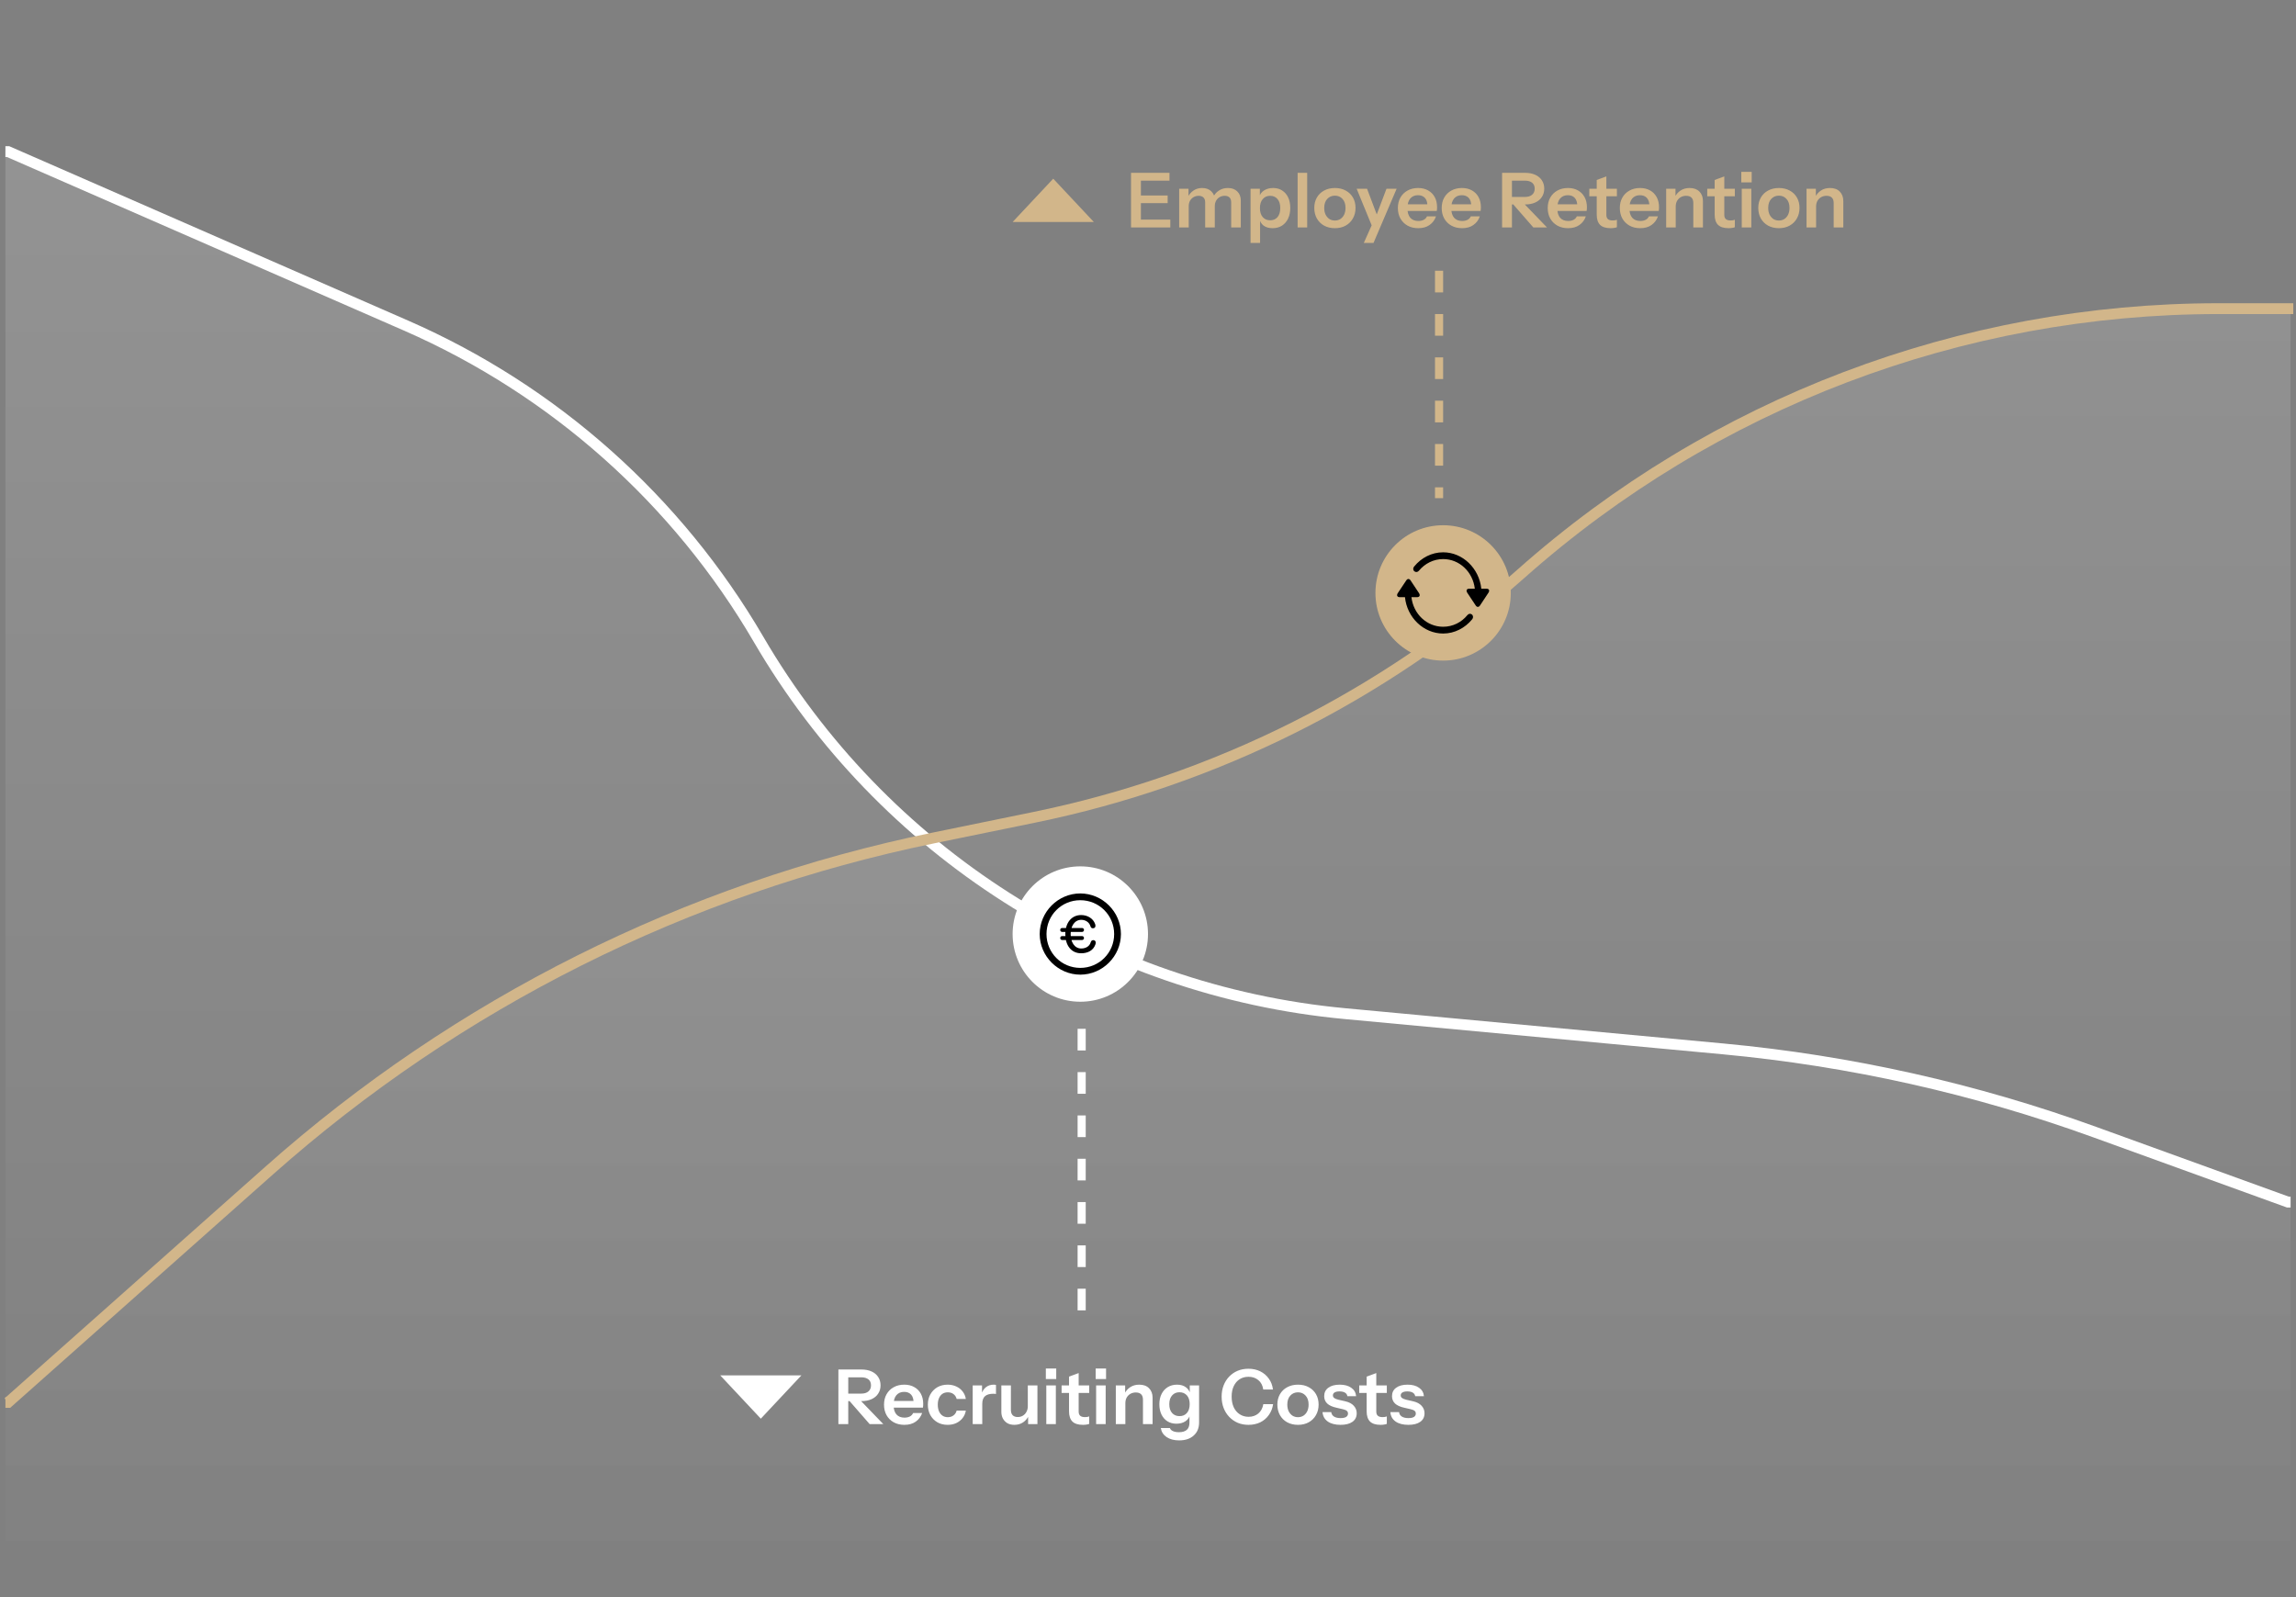 <?xml version="1.0" encoding="utf-8"?>
<svg xmlns="http://www.w3.org/2000/svg" fill="none" height="295" viewBox="0 0 424 295" width="424">
<rect x="0" y="0" width="424" height="295" fill="#808080" stroke="none"/>
<path d="M1 28L77.013 62.109C103.681 74.075 125.986 94.01 140.86 119.172C164.16 158.588 205.101 184.285 250.726 188.131L315.444 193.587C338.385 195.521 360.98 200.411 382.669 208.135L423 222.5V295H1V28Z" fill="url(#paint0_linear_1028_33012)" fill-opacity="0.15"/>
<path d="M1 28H1.5L75.004 60.138C102.294 72.07 125.087 92.364 140.095 118.091C162.943 157.26 203.289 182.997 248.44 187.206L318.213 193.711C341.642 195.895 364.697 201.057 386.821 209.073L422.5 222H423" stroke="white" stroke-width="2"/>
<path d="M1 259.5L49.881 216.055C84.561 185.231 126.758 164.098 172.214 154.789L191.58 150.822C224.59 144.062 255.218 128.671 280.342 106.218C313.409 76.668 355.745 59.573 400.059 57.877L423 57V295H1V259.5Z" fill="url(#paint1_linear_1028_33012)" fill-opacity="0.15"/>
<path d="M1 259H1.5L49.719 216.17C84.506 185.27 126.824 164.085 172.407 154.749L190.999 150.941C224.397 144.101 255.402 128.581 280.892 105.943C316.392 74.414 362.224 57 409.704 57H423.5" stroke="#D2B68A" stroke-width="2"/>
<path d="M194.5 33L202 41H194.5H187L194.5 33Z" fill="#D2B68A"/>
<path d="M140.5 262L148 254H140.5H133L140.5 262Z" fill="white"/>
<circle cx="266.5" cy="109.5" fill="#D2B68A" r="12.5"/>
<path d="M258.14 109.522C257.869 109.926 257.994 110.287 258.494 110.287H259.454C259.829 114.029 262.88 117 266.502 117C268.622 117 270.54 115.978 271.847 114.39C272.104 114.074 272.07 113.677 271.799 113.471C271.527 113.265 271.194 113.338 270.971 113.61C269.894 114.927 268.295 115.75 266.502 115.75C263.471 115.75 261.004 113.375 260.649 110.287H261.685C262.178 110.287 262.304 109.926 262.039 109.529L260.482 107.184C260.26 106.846 259.926 106.838 259.697 107.184L258.14 109.522ZM261.164 104.61C260.899 104.926 260.934 105.316 261.212 105.522C261.483 105.728 261.81 105.662 262.039 105.39C263.124 104.081 264.722 103.25 266.502 103.25C269.526 103.25 271.993 105.625 272.355 108.721H271.319C270.825 108.721 270.7 109.074 270.964 109.478L272.521 111.824C272.744 112.162 273.077 112.169 273.307 111.824L274.857 109.485C275.135 109.074 275.003 108.721 274.502 108.721H273.55C273.168 104.978 270.123 102 266.502 102C264.382 102 262.47 103.015 261.164 104.61Z" fill="black"/>
<circle cx="199.5" cy="172.5" fill="white" r="12.5"/>
<path d="M199.5 180C203.603 180 207 176.596 207 172.5C207 168.397 203.596 165 199.493 165C195.397 165 192 168.397 192 172.5C192 176.596 195.404 180 199.5 180ZM199.5 178.75C196.029 178.75 193.257 175.971 193.257 172.5C193.257 169.029 196.022 166.25 199.493 166.25C202.963 166.25 205.75 169.029 205.75 172.5C205.75 175.971 202.971 178.75 199.5 178.75Z" fill="black"/>
<path d="M199.649 176.051C200.899 176.051 201.892 175.522 202.274 174.448C202.318 174.33 202.348 174.205 202.348 174.073C202.348 173.808 202.164 173.625 201.899 173.625C201.649 173.625 201.502 173.764 201.421 174.014C201.216 174.764 200.495 175.169 199.679 175.169C198.407 175.169 197.716 173.948 197.716 172.514C197.716 171.08 198.421 169.875 199.679 169.875C200.436 169.875 201.142 170.294 201.37 171.051C201.458 171.33 201.583 171.433 201.841 171.433C202.12 171.433 202.296 171.257 202.296 170.985C202.296 170.86 202.267 170.735 202.223 170.617C201.863 169.625 200.848 168.992 199.649 168.992C197.877 168.992 196.73 170.419 196.73 172.514C196.73 174.544 197.782 176.051 199.649 176.051ZM196.149 172.11H199.818C200.024 172.11 200.179 171.948 200.179 171.75C200.179 171.529 200.024 171.382 199.818 171.382H196.149C195.943 171.382 195.789 171.529 195.789 171.75C195.789 171.948 195.943 172.11 196.149 172.11ZM196.149 173.602H199.818C200.024 173.602 200.179 173.441 200.179 173.235C200.179 173.022 200.024 172.875 199.818 172.875H196.149C195.943 172.875 195.789 173.022 195.789 173.235C195.789 173.441 195.943 173.602 196.149 173.602Z" fill="black"/>
<line stroke="white" stroke-dasharray="4 4" stroke-width="1.5" x1="199.75" x2="199.75" y1="190" y2="244"/>
<line stroke="#D2B68A" stroke-dasharray="4 4" stroke-width="1.5" x1="265.75" x2="265.75" y1="50" y2="92"/>
<path d="M208.868 42V31.92H210.688V42H208.868ZM209.736 42V40.558H216.12V42H209.736ZM209.736 37.52V36.106H215.63V37.52H209.736ZM209.736 33.362V31.92H215.966V33.362H209.736ZM217.756 42V34.86H219.478V36.54H219.52V42H217.756ZM222.558 42V37.394C222.558 36.974 222.451 36.666 222.236 36.47C222.031 36.265 221.737 36.162 221.354 36.162C221.018 36.162 220.71 36.241 220.43 36.4C220.15 36.559 219.926 36.783 219.758 37.072C219.6 37.361 219.52 37.697 219.52 38.08L219.338 36.442C219.581 35.919 219.931 35.504 220.388 35.196C220.846 34.879 221.378 34.72 221.984 34.72C222.712 34.72 223.286 34.93 223.706 35.35C224.126 35.761 224.336 36.293 224.336 36.946V42H222.558ZM227.36 42V37.394C227.36 36.974 227.258 36.666 227.052 36.47C226.847 36.265 226.553 36.162 226.17 36.162C225.825 36.162 225.512 36.241 225.232 36.4C224.952 36.559 224.733 36.783 224.574 37.072C224.416 37.361 224.336 37.697 224.336 38.08L224.028 36.442C224.262 35.919 224.616 35.504 225.092 35.196C225.568 34.879 226.119 34.72 226.744 34.72C227.491 34.72 228.074 34.935 228.494 35.364C228.924 35.784 229.138 36.344 229.138 37.044V42H227.36ZM235.01 42.14C234.329 42.14 233.773 41.981 233.344 41.664C232.924 41.337 232.663 40.889 232.56 40.32L232.7 40.306V44.87H230.936V34.86H232.658V36.47L232.518 36.442C232.649 35.91 232.947 35.49 233.414 35.182C233.881 34.874 234.45 34.72 235.122 34.72C235.757 34.72 236.307 34.874 236.774 35.182C237.25 35.481 237.619 35.905 237.88 36.456C238.141 37.007 238.272 37.655 238.272 38.402C238.272 39.158 238.137 39.816 237.866 40.376C237.595 40.936 237.217 41.37 236.732 41.678C236.247 41.986 235.673 42.14 235.01 42.14ZM234.562 40.684C235.131 40.684 235.584 40.488 235.92 40.096C236.256 39.695 236.424 39.135 236.424 38.416C236.424 37.697 236.251 37.142 235.906 36.75C235.57 36.358 235.117 36.162 234.548 36.162C233.988 36.162 233.535 36.363 233.19 36.764C232.845 37.156 232.672 37.711 232.672 38.43C232.672 39.149 232.845 39.704 233.19 40.096C233.535 40.488 233.993 40.684 234.562 40.684ZM239.631 42V31.92H241.395V42H239.631ZM246.516 42.14C245.76 42.14 245.093 41.981 244.514 41.664C243.945 41.347 243.501 40.908 243.184 40.348C242.867 39.779 242.708 39.13 242.708 38.402C242.708 37.674 242.867 37.035 243.184 36.484C243.501 35.933 243.945 35.504 244.514 35.196C245.093 34.879 245.76 34.72 246.516 34.72C247.281 34.72 247.949 34.879 248.518 35.196C249.087 35.504 249.531 35.933 249.848 36.484C250.165 37.035 250.324 37.674 250.324 38.402C250.324 39.13 250.161 39.779 249.834 40.348C249.517 40.908 249.073 41.347 248.504 41.664C247.935 41.981 247.272 42.14 246.516 42.14ZM246.516 40.726C246.889 40.726 247.225 40.633 247.524 40.446C247.823 40.25 248.056 39.979 248.224 39.634C248.392 39.279 248.476 38.864 248.476 38.388C248.476 37.688 248.289 37.137 247.916 36.736C247.552 36.335 247.085 36.134 246.516 36.134C245.947 36.134 245.475 36.335 245.102 36.736C244.729 37.137 244.542 37.688 244.542 38.388C244.542 38.864 244.626 39.279 244.794 39.634C244.971 39.979 245.205 40.25 245.494 40.446C245.793 40.633 246.133 40.726 246.516 40.726ZM251.851 44.87L253.699 40.726L254.021 40.194L256.037 34.86H257.913L253.643 44.87H251.851ZM253.433 41.93L250.535 34.86H252.453L254.875 41.272L253.433 41.93ZM261.91 42.14C261.154 42.14 260.491 41.981 259.922 41.664C259.362 41.347 258.923 40.908 258.606 40.348C258.298 39.788 258.144 39.144 258.144 38.416C258.144 37.688 258.298 37.049 258.606 36.498C258.923 35.938 259.362 35.504 259.922 35.196C260.482 34.879 261.135 34.72 261.882 34.72C262.591 34.72 263.207 34.869 263.73 35.168C264.252 35.457 264.658 35.868 264.948 36.4C265.237 36.932 265.382 37.553 265.382 38.262C265.382 38.393 265.377 38.514 265.368 38.626C265.358 38.738 265.344 38.85 265.326 38.962H259.236V37.73H263.968L263.604 38.066C263.604 37.394 263.45 36.89 263.142 36.554C262.834 36.218 262.404 36.05 261.854 36.05C261.256 36.05 260.78 36.255 260.426 36.666C260.08 37.077 259.908 37.669 259.908 38.444C259.908 39.209 260.08 39.797 260.426 40.208C260.78 40.609 261.28 40.81 261.924 40.81C262.297 40.81 262.624 40.74 262.904 40.6C263.184 40.46 263.389 40.245 263.52 39.956H265.186C264.952 40.628 264.556 41.16 263.996 41.552C263.445 41.944 262.75 42.14 261.91 42.14ZM270.003 42.14C269.247 42.14 268.585 41.981 268.015 41.664C267.455 41.347 267.017 40.908 266.699 40.348C266.391 39.788 266.237 39.144 266.237 38.416C266.237 37.688 266.391 37.049 266.699 36.498C267.017 35.938 267.455 35.504 268.015 35.196C268.575 34.879 269.229 34.72 269.975 34.72C270.685 34.72 271.301 34.869 271.823 35.168C272.346 35.457 272.752 35.868 273.041 36.4C273.331 36.932 273.475 37.553 273.475 38.262C273.475 38.393 273.471 38.514 273.461 38.626C273.452 38.738 273.438 38.85 273.419 38.962H267.329V37.73H272.061L271.697 38.066C271.697 37.394 271.543 36.89 271.235 36.554C270.927 36.218 270.498 36.05 269.947 36.05C269.35 36.05 268.874 36.255 268.519 36.666C268.174 37.077 268.001 37.669 268.001 38.444C268.001 39.209 268.174 39.797 268.519 40.208C268.874 40.609 269.373 40.81 270.017 40.81C270.391 40.81 270.717 40.74 270.997 40.6C271.277 40.46 271.483 40.245 271.613 39.956H273.279C273.046 40.628 272.649 41.16 272.089 41.552C271.539 41.944 270.843 42.14 270.003 42.14ZM277.39 42V31.92H281.646C282.365 31.92 282.99 32.041 283.522 32.284C284.054 32.527 284.46 32.867 284.74 33.306C285.03 33.745 285.174 34.258 285.174 34.846C285.174 35.425 285.03 35.933 284.74 36.372C284.46 36.811 284.054 37.151 283.522 37.394C282.99 37.637 282.365 37.758 281.646 37.758H278.818V36.372H281.59C282.178 36.372 282.626 36.237 282.934 35.966C283.252 35.695 283.41 35.322 283.41 34.846C283.41 34.37 283.256 34.006 282.948 33.754C282.64 33.493 282.188 33.362 281.59 33.362H279.21V42H277.39ZM283.158 42L278.664 36.848H280.708L285.678 42H283.158ZM289.582 42.14C288.826 42.14 288.163 41.981 287.594 41.664C287.034 41.347 286.595 40.908 286.278 40.348C285.97 39.788 285.816 39.144 285.816 38.416C285.816 37.688 285.97 37.049 286.278 36.498C286.595 35.938 287.034 35.504 287.594 35.196C288.154 34.879 288.807 34.72 289.553 34.72C290.263 34.72 290.879 34.869 291.402 35.168C291.924 35.457 292.33 35.868 292.62 36.4C292.909 36.932 293.054 37.553 293.054 38.262C293.054 38.393 293.049 38.514 293.04 38.626C293.03 38.738 293.016 38.85 292.998 38.962H286.908V37.73H291.64L291.276 38.066C291.276 37.394 291.122 36.89 290.814 36.554C290.506 36.218 290.076 36.05 289.526 36.05C288.928 36.05 288.452 36.255 288.098 36.666C287.752 37.077 287.58 37.669 287.58 38.444C287.58 39.209 287.752 39.797 288.098 40.208C288.452 40.609 288.952 40.81 289.596 40.81C289.969 40.81 290.296 40.74 290.576 40.6C290.856 40.46 291.061 40.245 291.192 39.956H292.858C292.624 40.628 292.228 41.16 291.668 41.552C291.117 41.944 290.422 42.14 289.582 42.14ZM297.429 42.14C296.552 42.14 295.903 41.935 295.483 41.524C295.072 41.104 294.867 40.479 294.867 39.648V33.236L296.645 32.578V39.69C296.645 40.035 296.738 40.292 296.925 40.46C297.112 40.628 297.406 40.712 297.807 40.712C297.966 40.712 298.106 40.703 298.227 40.684C298.358 40.656 298.479 40.623 298.591 40.586V41.958C298.479 42.014 298.32 42.056 298.115 42.084C297.91 42.121 297.681 42.14 297.429 42.14ZM293.495 36.246V34.86H298.591V36.246H293.495ZM302.898 42.14C302.142 42.14 301.479 41.981 300.91 41.664C300.35 41.347 299.911 40.908 299.594 40.348C299.286 39.788 299.132 39.144 299.132 38.416C299.132 37.688 299.286 37.049 299.594 36.498C299.911 35.938 300.35 35.504 300.91 35.196C301.47 34.879 302.123 34.72 302.87 34.72C303.579 34.72 304.195 34.869 304.718 35.168C305.241 35.457 305.647 35.868 305.936 36.4C306.225 36.932 306.37 37.553 306.37 38.262C306.37 38.393 306.365 38.514 306.356 38.626C306.347 38.738 306.333 38.85 306.314 38.962H300.224V37.73H304.956L304.592 38.066C304.592 37.394 304.438 36.89 304.13 36.554C303.822 36.218 303.393 36.05 302.842 36.05C302.245 36.05 301.769 36.255 301.414 36.666C301.069 37.077 300.896 37.669 300.896 38.444C300.896 39.209 301.069 39.797 301.414 40.208C301.769 40.609 302.268 40.81 302.912 40.81C303.285 40.81 303.612 40.74 303.892 40.6C304.172 40.46 304.377 40.245 304.508 39.956H306.174C305.941 40.628 305.544 41.16 304.984 41.552C304.433 41.944 303.738 42.14 302.898 42.14ZM307.69 42V34.86H309.412V36.54H309.454V42H307.69ZM312.702 42V37.492C312.702 37.053 312.59 36.722 312.366 36.498C312.142 36.274 311.815 36.162 311.386 36.162C311.013 36.162 310.677 36.246 310.378 36.414C310.089 36.582 309.86 36.815 309.692 37.114C309.533 37.413 309.454 37.758 309.454 38.15L309.272 36.442C309.515 35.919 309.869 35.504 310.336 35.196C310.803 34.879 311.363 34.72 312.016 34.72C312.791 34.72 313.393 34.939 313.822 35.378C314.261 35.817 314.48 36.4 314.48 37.128V42H312.702ZM319.208 42.14C318.331 42.14 317.682 41.935 317.262 41.524C316.852 41.104 316.646 40.479 316.646 39.648V33.236L318.424 32.578V39.69C318.424 40.035 318.518 40.292 318.704 40.46C318.891 40.628 319.185 40.712 319.586 40.712C319.745 40.712 319.885 40.703 320.006 40.684C320.137 40.656 320.258 40.623 320.37 40.586V41.958C320.258 42.014 320.1 42.056 319.894 42.084C319.689 42.121 319.46 42.14 319.208 42.14ZM315.274 36.246V34.86H320.37V36.246H315.274ZM321.649 42V34.86H323.413V42H321.649ZM321.565 33.684V31.738H323.483V33.684H321.565ZM328.506 42.14C327.75 42.14 327.083 41.981 326.504 41.664C325.935 41.347 325.492 40.908 325.174 40.348C324.857 39.779 324.698 39.13 324.698 38.402C324.698 37.674 324.857 37.035 325.174 36.484C325.492 35.933 325.935 35.504 326.504 35.196C327.083 34.879 327.75 34.72 328.506 34.72C329.272 34.72 329.939 34.879 330.508 35.196C331.078 35.504 331.521 35.933 331.838 36.484C332.156 37.035 332.314 37.674 332.314 38.402C332.314 39.13 332.151 39.779 331.824 40.348C331.507 40.908 331.064 41.347 330.494 41.664C329.925 41.981 329.262 42.14 328.506 42.14ZM328.506 40.726C328.88 40.726 329.216 40.633 329.514 40.446C329.813 40.25 330.046 39.979 330.214 39.634C330.382 39.279 330.466 38.864 330.466 38.388C330.466 37.688 330.28 37.137 329.906 36.736C329.542 36.335 329.076 36.134 328.506 36.134C327.937 36.134 327.466 36.335 327.092 36.736C326.719 37.137 326.532 37.688 326.532 38.388C326.532 38.864 326.616 39.279 326.784 39.634C326.962 39.979 327.195 40.25 327.484 40.446C327.783 40.633 328.124 40.726 328.506 40.726ZM333.612 42V34.86H335.334V36.54H335.376V42H333.612ZM338.624 42V37.492C338.624 37.053 338.512 36.722 338.288 36.498C338.064 36.274 337.737 36.162 337.308 36.162C336.934 36.162 336.598 36.246 336.3 36.414C336.01 36.582 335.782 36.815 335.614 37.114C335.455 37.413 335.376 37.758 335.376 38.15L335.194 36.442C335.436 35.919 335.791 35.504 336.258 35.196C336.724 34.879 337.284 34.72 337.938 34.72C338.712 34.72 339.314 34.939 339.744 35.378C340.182 35.817 340.402 36.4 340.402 37.128V42H338.624Z" fill="#D2B68A"/>
<path d="M154.826 263V252.92H159.082C159.801 252.92 160.426 253.041 160.958 253.284C161.49 253.527 161.896 253.867 162.176 254.306C162.465 254.745 162.61 255.258 162.61 255.846C162.61 256.425 162.465 256.933 162.176 257.372C161.896 257.811 161.49 258.151 160.958 258.394C160.426 258.637 159.801 258.758 159.082 258.758H156.254V257.372H159.026C159.614 257.372 160.062 257.237 160.37 256.966C160.687 256.695 160.846 256.322 160.846 255.846C160.846 255.37 160.692 255.006 160.384 254.754C160.076 254.493 159.623 254.362 159.026 254.362H156.646V263H154.826ZM160.594 263L156.1 257.848H158.144L163.114 263H160.594ZM167.017 263.14C166.261 263.14 165.598 262.981 165.029 262.664C164.469 262.347 164.03 261.908 163.713 261.348C163.405 260.788 163.251 260.144 163.251 259.416C163.251 258.688 163.405 258.049 163.713 257.498C164.03 256.938 164.469 256.504 165.029 256.196C165.589 255.879 166.242 255.72 166.989 255.72C167.698 255.72 168.314 255.869 168.837 256.168C169.36 256.457 169.766 256.868 170.055 257.4C170.344 257.932 170.489 258.553 170.489 259.262C170.489 259.393 170.484 259.514 170.475 259.626C170.466 259.738 170.452 259.85 170.433 259.962H164.343V258.73H169.075L168.711 259.066C168.711 258.394 168.557 257.89 168.249 257.554C167.941 257.218 167.512 257.05 166.961 257.05C166.364 257.05 165.888 257.255 165.533 257.666C165.188 258.077 165.015 258.669 165.015 259.444C165.015 260.209 165.188 260.797 165.533 261.208C165.888 261.609 166.387 261.81 167.031 261.81C167.404 261.81 167.731 261.74 168.011 261.6C168.291 261.46 168.496 261.245 168.627 260.956H170.293C170.06 261.628 169.663 262.16 169.103 262.552C168.552 262.944 167.857 263.14 167.017 263.14ZM174.999 263.14C174.28 263.14 173.645 262.981 173.095 262.664C172.553 262.347 172.124 261.908 171.807 261.348C171.499 260.779 171.345 260.135 171.345 259.416C171.345 258.697 171.499 258.063 171.807 257.512C172.124 256.952 172.553 256.513 173.095 256.196C173.645 255.879 174.28 255.72 174.999 255.72C175.587 255.72 176.119 255.832 176.595 256.056C177.071 256.271 177.463 256.579 177.771 256.98C178.079 257.372 178.275 257.829 178.359 258.352H176.665C176.562 257.969 176.366 257.671 176.077 257.456C175.787 257.241 175.437 257.134 175.027 257.134C174.644 257.134 174.313 257.227 174.033 257.414C173.762 257.601 173.552 257.867 173.403 258.212C173.253 258.557 173.179 258.959 173.179 259.416C173.179 259.883 173.253 260.289 173.403 260.634C173.552 260.979 173.767 261.25 174.047 261.446C174.327 261.633 174.653 261.726 175.027 261.726C175.437 261.726 175.787 261.619 176.077 261.404C176.366 261.189 176.562 260.891 176.665 260.508H178.359C178.275 261.031 178.074 261.493 177.757 261.894C177.449 262.286 177.057 262.594 176.581 262.818C176.114 263.033 175.587 263.14 174.999 263.14ZM179.629 263V255.86H181.351V257.582H181.393V263H179.629ZM181.393 259.276L181.211 257.582C181.379 256.975 181.664 256.513 182.065 256.196C182.467 255.879 182.947 255.72 183.507 255.72C183.703 255.72 183.843 255.739 183.927 255.776V257.442C183.881 257.423 183.815 257.414 183.731 257.414C183.647 257.405 183.545 257.4 183.423 257.4C182.742 257.4 182.233 257.549 181.897 257.848C181.561 258.147 181.393 258.623 181.393 259.276ZM187.312 263.14C186.818 263.14 186.388 263.037 186.024 262.832C185.67 262.617 185.394 262.328 185.198 261.964C185.012 261.6 184.918 261.189 184.918 260.732V255.86H186.682V260.368C186.682 260.807 186.79 261.138 187.004 261.362C187.228 261.586 187.541 261.698 187.942 261.698C188.306 261.698 188.624 261.614 188.894 261.446C189.174 261.278 189.394 261.045 189.552 260.746C189.72 260.438 189.804 260.093 189.804 259.71L189.986 261.418C189.753 261.941 189.403 262.361 188.936 262.678C188.479 262.986 187.938 263.14 187.312 263.14ZM189.86 263V261.32H189.804V255.86H191.582V263H189.86ZM193.219 263V255.86H194.983V263H193.219ZM193.135 254.684V252.738H195.053V254.684H193.135ZM199.98 263.14C199.103 263.14 198.454 262.935 198.034 262.524C197.623 262.104 197.418 261.479 197.418 260.648V254.236L199.196 253.578V260.69C199.196 261.035 199.289 261.292 199.476 261.46C199.663 261.628 199.957 261.712 200.358 261.712C200.517 261.712 200.657 261.703 200.778 261.684C200.909 261.656 201.03 261.623 201.142 261.586V262.958C201.03 263.014 200.871 263.056 200.666 263.084C200.461 263.121 200.232 263.14 199.98 263.14ZM196.046 257.246V255.86H201.142V257.246H196.046ZM202.42 263V255.86H204.184V263H202.42ZM202.336 254.684V252.738H204.254V254.684H202.336ZM206.057 263V255.86H207.779V257.54H207.821V263H206.057ZM211.069 263V258.492C211.069 258.053 210.957 257.722 210.733 257.498C210.509 257.274 210.182 257.162 209.753 257.162C209.38 257.162 209.044 257.246 208.745 257.414C208.456 257.582 208.227 257.815 208.059 258.114C207.9 258.413 207.821 258.758 207.821 259.15L207.639 257.442C207.882 256.919 208.236 256.504 208.703 256.196C209.17 255.879 209.73 255.72 210.383 255.72C211.158 255.72 211.76 255.939 212.189 256.378C212.628 256.817 212.847 257.4 212.847 258.128V263H211.069ZM217.752 266.01C216.809 266.01 216.034 265.805 215.428 265.394C214.83 264.983 214.476 264.428 214.364 263.728H216.044C216.128 263.971 216.31 264.157 216.59 264.288C216.879 264.428 217.252 264.498 217.71 264.498C218.372 264.498 218.862 264.349 219.18 264.05C219.497 263.761 219.656 263.317 219.656 262.72V261.18L219.782 261.208C219.67 261.731 219.385 262.151 218.928 262.468C218.47 262.776 217.91 262.93 217.248 262.93C216.613 262.93 216.058 262.781 215.582 262.482C215.115 262.183 214.751 261.768 214.49 261.236C214.228 260.695 214.098 260.065 214.098 259.346C214.098 258.618 214.233 257.983 214.504 257.442C214.774 256.901 215.152 256.481 215.638 256.182C216.132 255.874 216.706 255.72 217.36 255.72C218.032 255.72 218.582 255.883 219.012 256.21C219.45 256.527 219.721 256.971 219.824 257.54L219.712 257.554V255.86H221.434V262.706C221.434 263.723 221.102 264.526 220.44 265.114C219.786 265.711 218.89 266.01 217.752 266.01ZM217.822 261.53C218.391 261.53 218.844 261.339 219.18 260.956C219.525 260.564 219.698 260.018 219.698 259.318C219.698 258.618 219.525 258.077 219.18 257.694C218.834 257.311 218.377 257.12 217.808 257.12C217.248 257.12 216.795 257.316 216.45 257.708C216.104 258.091 215.932 258.632 215.932 259.332C215.932 260.032 216.104 260.573 216.45 260.956C216.795 261.339 217.252 261.53 217.822 261.53ZM230.554 263.14C229.835 263.14 229.173 263.014 228.566 262.762C227.969 262.501 227.446 262.137 226.998 261.67C226.55 261.203 226.205 260.653 225.962 260.018C225.719 259.383 225.598 258.688 225.598 257.932C225.598 257.176 225.719 256.485 225.962 255.86C226.205 255.235 226.545 254.693 226.984 254.236C227.432 253.769 227.955 253.41 228.552 253.158C229.159 252.906 229.826 252.78 230.554 252.78C231.357 252.78 232.08 252.939 232.724 253.256C233.368 253.573 233.895 254.021 234.306 254.6C234.726 255.169 234.983 255.841 235.076 256.616H233.284C233.172 255.86 232.869 255.281 232.374 254.88C231.879 254.469 231.277 254.264 230.568 254.264C229.943 254.264 229.397 254.413 228.93 254.712C228.463 255.011 228.099 255.435 227.838 255.986C227.577 256.527 227.446 257.171 227.446 257.918C227.446 258.683 227.577 259.346 227.838 259.906C228.099 260.457 228.468 260.886 228.944 261.194C229.42 261.502 229.966 261.656 230.582 261.656C231.273 261.656 231.865 261.455 232.36 261.054C232.855 260.643 233.167 260.065 233.298 259.318H235.104C234.992 260.083 234.726 260.755 234.306 261.334C233.895 261.913 233.368 262.361 232.724 262.678C232.08 262.986 231.357 263.14 230.554 263.14ZM239.698 263.14C238.942 263.14 238.274 262.981 237.696 262.664C237.126 262.347 236.683 261.908 236.366 261.348C236.048 260.779 235.89 260.13 235.89 259.402C235.89 258.674 236.048 258.035 236.366 257.484C236.683 256.933 237.126 256.504 237.696 256.196C238.274 255.879 238.942 255.72 239.698 255.72C240.463 255.72 241.13 255.879 241.7 256.196C242.269 256.504 242.712 256.933 243.03 257.484C243.347 258.035 243.506 258.674 243.506 259.402C243.506 260.13 243.342 260.779 243.016 261.348C242.698 261.908 242.255 262.347 241.686 262.664C241.116 262.981 240.454 263.14 239.698 263.14ZM239.698 261.726C240.071 261.726 240.407 261.633 240.706 261.446C241.004 261.25 241.238 260.979 241.406 260.634C241.574 260.279 241.658 259.864 241.658 259.388C241.658 258.688 241.471 258.137 241.098 257.736C240.734 257.335 240.267 257.134 239.698 257.134C239.128 257.134 238.657 257.335 238.284 257.736C237.91 258.137 237.724 258.688 237.724 259.388C237.724 259.864 237.808 260.279 237.976 260.634C238.153 260.979 238.386 261.25 238.676 261.446C238.974 261.633 239.315 261.726 239.698 261.726ZM247.561 263.14C246.571 263.14 245.783 262.935 245.195 262.524C244.607 262.104 244.285 261.525 244.229 260.788H245.839C245.885 261.152 246.058 261.427 246.357 261.614C246.655 261.801 247.057 261.894 247.561 261.894C248.018 261.894 248.359 261.824 248.583 261.684C248.816 261.535 248.933 261.325 248.933 261.054C248.933 260.858 248.867 260.699 248.737 260.578C248.606 260.447 248.359 260.34 247.995 260.256L246.847 259.99C246.063 259.822 245.479 259.561 245.097 259.206C244.723 258.842 244.537 258.389 244.537 257.848C244.537 257.185 244.789 256.667 245.293 256.294C245.806 255.911 246.511 255.72 247.407 255.72C248.293 255.72 249.003 255.911 249.535 256.294C250.076 256.667 250.375 257.185 250.431 257.848H248.821C248.774 257.559 248.625 257.339 248.373 257.19C248.13 257.041 247.794 256.966 247.365 256.966C246.963 256.966 246.66 257.031 246.455 257.162C246.249 257.283 246.147 257.465 246.147 257.708C246.147 257.895 246.226 258.053 246.385 258.184C246.543 258.305 246.809 258.413 247.183 258.506L248.415 258.786C249.115 258.945 249.642 259.22 249.997 259.612C250.361 260.004 250.543 260.466 250.543 260.998C250.543 261.679 250.281 262.207 249.759 262.58C249.236 262.953 248.503 263.14 247.561 263.14ZM254.941 263.14C254.064 263.14 253.415 262.935 252.995 262.524C252.584 262.104 252.379 261.479 252.379 260.648V254.236L254.157 253.578V260.69C254.157 261.035 254.25 261.292 254.437 261.46C254.624 261.628 254.918 261.712 255.319 261.712C255.478 261.712 255.618 261.703 255.739 261.684C255.87 261.656 255.991 261.623 256.103 261.586V262.958C255.991 263.014 255.832 263.056 255.627 263.084C255.422 263.121 255.193 263.14 254.941 263.14ZM251.007 257.246V255.86H256.103V257.246H251.007ZM260.084 263.14C259.095 263.14 258.306 262.935 257.718 262.524C257.13 262.104 256.808 261.525 256.752 260.788H258.362C258.409 261.152 258.581 261.427 258.88 261.614C259.179 261.801 259.58 261.894 260.084 261.894C260.541 261.894 260.882 261.824 261.106 261.684C261.339 261.535 261.456 261.325 261.456 261.054C261.456 260.858 261.391 260.699 261.26 260.578C261.129 260.447 260.882 260.34 260.518 260.256L259.37 259.99C258.586 259.822 258.003 259.561 257.62 259.206C257.247 258.842 257.06 258.389 257.06 257.848C257.06 257.185 257.312 256.667 257.816 256.294C258.329 255.911 259.034 255.72 259.93 255.72C260.817 255.72 261.526 255.911 262.058 256.294C262.599 256.667 262.898 257.185 262.954 257.848H261.344C261.297 257.559 261.148 257.339 260.896 257.19C260.653 257.041 260.317 256.966 259.888 256.966C259.487 256.966 259.183 257.031 258.978 257.162C258.773 257.283 258.67 257.465 258.67 257.708C258.67 257.895 258.749 258.053 258.908 258.184C259.067 258.305 259.333 258.413 259.706 258.506L260.938 258.786C261.638 258.945 262.165 259.22 262.52 259.612C262.884 260.004 263.066 260.466 263.066 260.998C263.066 261.679 262.805 262.207 262.282 262.58C261.759 262.953 261.027 263.14 260.084 263.14Z" fill="white"/>
<defs>
<linearGradient gradientUnits="userSpaceOnUse" id="paint0_linear_1028_33012" x1="1" x2="1" y1="28" y2="295">
<stop stop-color="white"/>
<stop offset="1" stop-color="white" stop-opacity="0"/>
</linearGradient>
<linearGradient gradientUnits="userSpaceOnUse" id="paint1_linear_1028_33012" x1="423" x2="423" y1="30" y2="295">
<stop stop-color="white"/>
<stop offset="1" stop-color="white" stop-opacity="0"/>
</linearGradient>
</defs>
</svg>